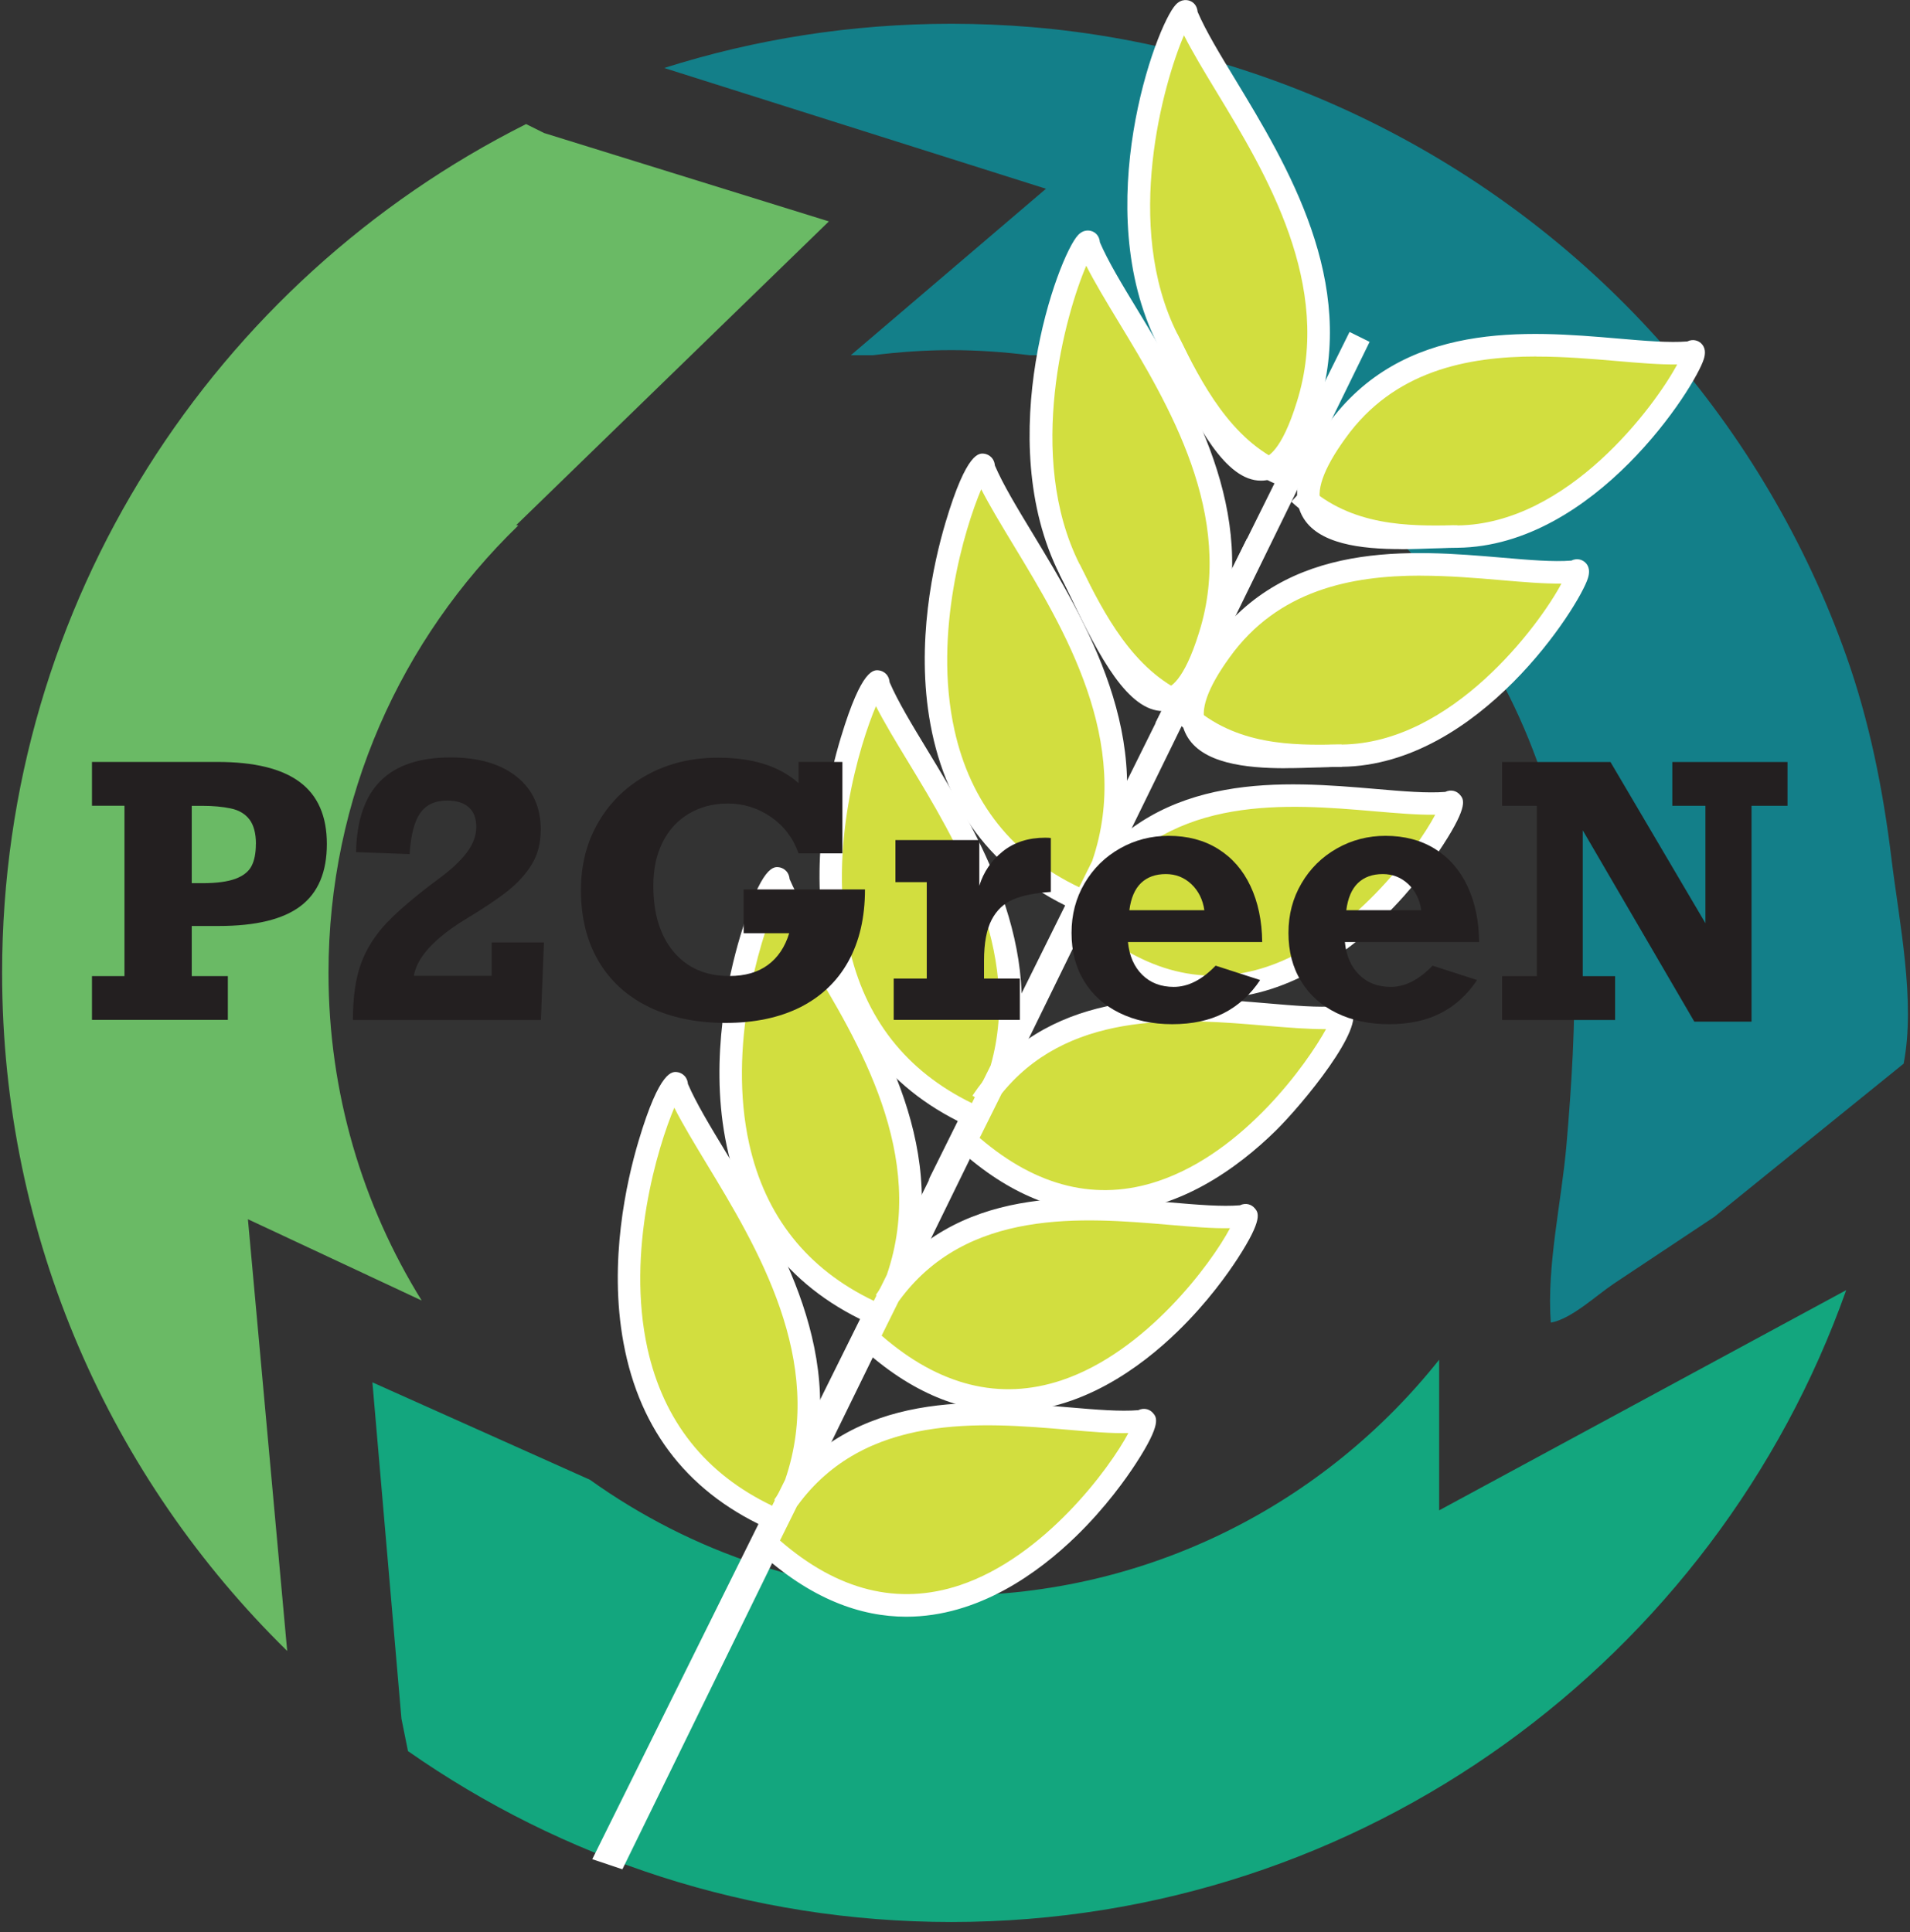 <svg width="85" height="86" viewBox="0 0 85 86" fill="none" xmlns="http://www.w3.org/2000/svg">
<rect x="0" y="0" width="85" height="86" fill="#333333" stroke="none"/>
<g clip-path="url(#clip0_124_2216)">
<path d="M84.717 47.34C85.257 44.56 84.518 41.03 84.178 38.239C83.803 35.154 83.197 32.094 82.154 29.163C80.365 24.124 77.605 19.442 74.075 15.425C66.918 7.277 56.717 2.108 45.904 1.205C44.717 1.107 43.526 1.058 42.336 1.058C37.881 1.058 33.588 1.747 29.558 3.026L46.548 8.401L37.864 15.81H38.848C39.993 15.667 41.155 15.583 42.336 15.583C43.516 15.583 44.682 15.667 45.823 15.81H46.548L46.583 15.909C46.657 16.126 50.081 16.679 50.512 16.812C51.829 17.218 53.114 17.723 54.353 18.321C56.801 19.501 59.074 21.046 61.077 22.884C65.111 26.589 68.003 31.47 69.285 36.8C69.765 38.8 70.003 40.841 70.052 42.897C70.111 45.586 69.943 48.275 69.712 50.954C69.492 53.503 68.826 56.322 69.015 58.865C69.929 58.707 71.036 57.653 71.824 57.128C73.312 56.14 74.8 55.149 76.285 54.162" fill="#137F89"/>
<path d="M11.033 54.263L18.765 57.881C16.139 53.644 14.619 48.65 14.619 43.299C14.619 35.483 17.858 28.427 23.065 23.388L22.974 23.371L36.887 9.854L24.217 5.922L23.412 5.522C9.584 12.466 0.094 26.775 0.094 43.299C0.094 55.121 4.954 65.809 12.781 73.478L11.033 54.263Z" fill="#6ABA65"/>
<path d="M64.046 67.216V60.517C58.969 66.908 51.135 71.012 42.339 71.012C36.337 71.012 30.787 69.1 26.252 65.858L16.573 61.523L17.865 76.489L18.156 77.935C25.009 82.729 33.346 85.541 42.339 85.541C60.716 85.541 76.352 73.803 82.161 57.419L64.046 67.22V67.216Z" fill="#13A67E"/>
<path d="M53.923 28.504C53.832 28.598 53.741 28.696 53.65 28.801L54.07 27.957C54.028 28.14 53.979 28.322 53.923 28.504Z" fill="white"/>
<path d="M51.408 32.199L55.509 23.938L54.557 28.07C54.511 28.263 54.459 28.459 54.399 28.655L54.364 28.77L54.28 28.858C54.196 28.945 54.112 29.033 54.031 29.131L51.408 32.206V32.199Z" fill="white"/>
<path d="M44.349 47.543L43.946 48.359C44.023 48.257 44.104 48.163 44.184 48.068C44.247 47.893 44.3 47.715 44.349 47.543Z" fill="white"/>
<path d="M41.302 52.557L43.901 47.322L44.825 47.679C44.773 47.861 44.717 48.047 44.65 48.233L44.618 48.327L44.552 48.401C44.475 48.485 44.405 48.572 44.335 48.663L41.302 52.554V52.557Z" fill="white"/>
<path d="M27.698 83.195L26.357 82.746L60.058 14.774L60.951 15.215L27.698 83.195Z" fill="white"/>
<path d="M35.402 66.043L34.596 67.668C23.013 62.66 30.209 46.559 30.114 48.352C31.634 52.032 37.927 58.756 35.402 66.046V66.043Z" fill="#D2DE3F"/>
<path d="M34.835 68.312L34.4 68.126C30.713 66.533 28.475 63.721 27.747 59.764C27.078 56.15 27.88 52.582 28.419 50.778C29.372 47.581 29.929 47.679 30.167 47.721C30.212 47.728 30.573 47.805 30.615 48.243C30.976 49.084 31.588 50.099 32.299 51.272C34.649 55.152 37.867 60.464 35.878 66.207L35.854 66.267L34.838 68.315L34.835 68.312ZM30.009 49.297C29.267 51.048 27.859 55.688 28.815 60.02C29.529 63.245 31.396 65.598 34.365 67.016L34.943 65.85C36.757 60.559 33.686 55.492 31.441 51.787C30.885 50.866 30.384 50.039 30.006 49.297H30.009Z" fill="white"/>
<path d="M44.86 48.306L43.904 48.019L43.918 47.984L44.874 48.264L44.391 48.138L44.86 48.306Z" fill="white"/>
<path d="M44.563 47.592L43.491 49.752C32.03 44.699 39.191 28.686 39.096 30.472C40.578 34.054 46.583 40.525 44.566 47.592H44.563Z" fill="#D2DE3F"/>
<path d="M43.722 50.401L43.288 50.208C39.622 48.594 37.408 45.758 36.705 41.779C36.064 38.152 36.88 34.597 37.426 32.804C38.364 29.705 38.893 29.8 39.145 29.842C39.191 29.849 39.551 29.926 39.59 30.364C39.951 31.204 40.563 32.22 41.274 33.389C43.529 37.112 46.618 42.21 45.042 47.729L45.011 47.813L43.726 50.401H43.722ZM38.984 31.421C38.245 33.165 36.841 37.784 37.78 42.102C38.48 45.32 40.322 47.669 43.253 49.098L44.09 47.414C45.519 42.329 42.57 37.465 40.413 33.907C39.856 32.99 39.355 32.164 38.977 31.421H38.984Z" fill="white"/>
<path d="M43.389 50.254C43.347 50.236 43.302 50.215 43.26 50.194L43.719 49.308L43.761 49.326L43.389 50.25V50.254Z" fill="white"/>
<path d="M39.93 56.925L39.124 58.55C27.541 53.542 34.737 37.441 34.642 39.234C36.162 42.914 42.455 49.638 39.93 56.928V56.925Z" fill="#D2DE3F"/>
<path d="M39.359 59.194L38.925 59.008C35.237 57.415 33 54.603 32.271 50.646C31.602 47.032 32.404 43.464 32.944 41.66C33.896 38.463 34.453 38.561 34.691 38.603C34.737 38.61 35.097 38.687 35.139 39.125C35.5 39.965 36.113 40.981 36.824 42.154C39.173 46.034 42.391 51.346 40.403 57.089L40.378 57.148L39.362 59.197L39.359 59.194ZM34.533 40.179C33.791 41.93 32.383 46.57 33.339 50.901C34.054 54.127 35.92 56.48 38.89 57.898L39.468 56.732C41.281 51.441 38.21 46.374 35.966 42.669C35.409 41.748 34.908 40.921 34.53 40.179H34.533Z" fill="white"/>
<path d="M35.283 67.3L34.456 66.747C34.516 66.659 34.575 66.575 34.632 66.495L35.444 67.072C35.391 67.146 35.335 67.227 35.283 67.303V67.3Z" fill="white"/>
<path d="M34.096 68.676L35.038 66.781C39.261 60.891 47.329 63.616 50.813 63.248C52.105 62.25 43.729 77.528 34.096 68.676Z" fill="#D2DE3F"/>
<path d="M40.332 71.954C38.312 71.954 36.078 71.176 33.76 69.044L33.483 68.792L34.632 66.491C37.983 61.82 43.526 62.292 47.578 62.636C48.796 62.741 49.857 62.828 50.656 62.762C50.922 62.636 51.17 62.727 51.307 62.884C51.478 63.08 51.71 63.35 50.55 65.136C50.127 65.787 49.22 67.079 47.886 68.375C46.229 69.986 43.547 71.954 40.332 71.954ZM34.709 68.561C37.279 70.798 39.972 71.467 42.721 70.55C46.461 69.299 49.381 65.36 50.214 63.781C49.434 63.802 48.516 63.718 47.493 63.63C43.691 63.308 38.487 62.863 35.465 67.041L34.712 68.561H34.709Z" fill="white"/>
<path d="M33.826 69.097L33.711 69.002L34.11 68.6L34.365 68.256L34.208 68.501L34.414 68.295L34.19 68.529L33.826 69.097Z" fill="white"/>
<path d="M48.943 39.776L48.117 39.223C48.176 39.135 48.236 39.051 48.292 38.971L49.104 39.548C49.052 39.622 48.996 39.703 48.943 39.78V39.776Z" fill="white"/>
<path d="M47.756 41.156L48.698 39.258C52.921 33.368 60.989 36.092 64.474 35.728C65.766 34.73 57.389 50.005 47.756 41.156Z" fill="#D2DE3F"/>
<path d="M53.993 44.43C51.972 44.43 49.738 43.653 47.42 41.524L47.143 41.272L48.292 38.967C51.643 34.292 57.19 34.769 61.241 35.115C62.46 35.221 63.518 35.308 64.316 35.245C64.582 35.119 64.831 35.21 64.967 35.368C65.139 35.564 65.37 35.833 64.214 37.616C63.791 38.267 62.884 39.556 61.55 40.851C59.893 42.462 57.207 44.434 53.989 44.434L53.993 44.43ZM48.369 41.037C50.939 43.275 53.632 43.943 56.381 43.026C60.121 41.776 63.041 37.836 63.871 36.261C63.09 36.271 62.176 36.194 61.154 36.106C57.351 35.781 52.147 35.336 49.122 39.514L48.365 41.037H48.369Z" fill="white"/>
<path d="M47.486 41.573L47.382 41.489L47.791 41.058L48.026 40.736L47.879 40.964L48.068 40.767L47.858 40.998L47.486 41.573Z" fill="white"/>
<path d="M44.104 49.319L43.278 48.762C43.435 48.527 43.603 48.3 43.771 48.089L44.545 48.716C44.395 48.902 44.244 49.105 44.104 49.319Z" fill="white"/>
<path d="M42.987 50.765L44.16 48.404C44.237 48.303 44.318 48.208 44.398 48.114C48.737 43.124 56.294 45.617 59.634 45.267C60.919 44.265 52.592 59.466 42.987 50.765Z" fill="#D2DE3F"/>
<path d="M49.15 53.976C47.15 53.976 44.944 53.216 42.651 51.136L42.37 50.884L43.764 48.1C43.848 47.991 43.936 47.886 44.023 47.785C47.413 43.887 52.606 44.332 56.398 44.654C57.617 44.759 58.675 44.85 59.473 44.78C59.739 44.654 59.988 44.742 60.124 44.899C60.818 45.694 57.971 49.143 56.773 50.324C55.106 51.959 52.4 53.972 49.15 53.972V53.976ZM43.6 50.646C46.152 52.838 48.831 53.482 51.559 52.561C55.376 51.273 58.177 47.322 59.011 45.803C58.233 45.806 57.327 45.736 56.311 45.649C52.732 45.344 47.83 44.924 44.769 48.443C44.699 48.52 44.64 48.594 44.577 48.674L43.596 50.646H43.6Z" fill="white"/>
<path d="M42.64 51.122L42.535 51.024L43.228 50.313L43.333 50.408L42.64 51.122Z" fill="white"/>
<path d="M39.807 58.181L38.977 57.632C39.037 57.544 39.096 57.456 39.156 57.376L39.965 57.957C39.912 58.031 39.86 58.108 39.807 58.185V58.181Z" fill="white"/>
<path d="M38.62 59.561L39.562 57.666C43.785 51.776 51.853 54.501 55.337 54.133C56.63 53.135 48.253 68.413 38.62 59.561Z" fill="#D2DE3F"/>
<path d="M44.857 62.835C42.836 62.835 40.602 62.058 38.284 59.925L38.007 59.673L39.156 57.372C42.507 52.701 48.054 53.174 52.102 53.517C53.321 53.622 54.382 53.709 55.18 53.643C55.446 53.517 55.695 53.608 55.831 53.766C56.003 53.962 56.234 54.231 55.075 56.017C54.651 56.669 53.744 57.961 52.41 59.256C50.754 60.867 48.071 62.835 44.857 62.835ZM39.233 59.442C41.803 61.679 44.496 62.348 47.245 61.431C50.985 60.181 53.905 56.241 54.739 54.662C53.958 54.679 53.04 54.599 52.018 54.511C48.215 54.189 43.011 53.745 39.989 57.922L39.236 59.442H39.233Z" fill="white"/>
<path d="M38.35 59.978L38.242 59.891L38.645 59.474L38.89 59.141L38.736 59.379L38.935 59.176L38.718 59.411L38.35 59.978Z" fill="white"/>
<path d="M59.715 19.733L58.888 19.18C58.948 19.092 59.007 19.008 59.067 18.924L59.879 19.502C59.827 19.575 59.771 19.652 59.718 19.733H59.715Z" fill="white"/>
<path d="M59.469 19.214C55.327 24.915 62.67 23.85 64.862 23.882C71.498 23.801 76.236 14.91 75.245 15.684C71.761 16.052 63.693 13.324 59.469 19.214Z" fill="#D2DE3F"/>
<path d="M62.355 24.439C60.576 24.439 58.622 24.218 57.953 22.964C57.431 21.991 57.796 20.667 59.067 18.92C62.418 14.249 67.965 14.721 72.016 15.068C73.231 15.173 74.289 15.261 75.087 15.197C75.361 15.065 75.574 15.184 75.641 15.229C75.795 15.338 75.956 15.551 75.826 15.975C75.451 17.207 70.98 24.302 64.869 24.379C64.593 24.379 64.249 24.39 63.861 24.404C63.402 24.421 62.887 24.442 62.358 24.442L62.355 24.439ZM68.378 15.866C65.296 15.866 62.026 16.504 59.876 19.505C58.881 20.874 58.52 21.91 58.836 22.499C59.41 23.577 62.281 23.469 63.822 23.409C64.232 23.395 64.589 23.378 64.869 23.385C69.775 23.325 73.648 18.073 74.639 16.22C73.858 16.231 72.948 16.154 71.929 16.066C70.833 15.971 69.621 15.87 68.378 15.87V15.866Z" fill="white"/>
<path d="M63.889 24.386C61.924 24.386 59.487 24.193 57.467 22.327L58.142 21.595C60.142 23.444 62.747 23.409 64.645 23.381H64.859L64.869 24.375H64.659C64.414 24.382 64.155 24.386 63.889 24.386Z" fill="white"/>
<path d="M54.564 29.485L53.734 28.935C53.793 28.848 53.853 28.764 53.912 28.68L54.725 29.258C54.672 29.331 54.616 29.408 54.567 29.489L54.564 29.485Z" fill="white"/>
<path d="M54.315 28.966C50.172 34.667 57.516 33.603 59.708 33.634C66.344 33.554 71.081 24.663 70.09 25.437C66.606 25.804 58.538 23.076 54.315 28.966Z" fill="#D2DE3F"/>
<path d="M57.2 34.191C55.422 34.191 53.468 33.971 52.799 32.717C52.277 31.743 52.641 30.42 53.909 28.672C57.26 24.001 62.807 24.474 66.858 24.82C68.073 24.925 69.131 25.013 69.929 24.95C70.203 24.817 70.416 24.936 70.483 24.982C70.637 25.09 70.798 25.304 70.668 25.727C70.293 26.96 65.822 34.054 59.711 34.128C59.435 34.128 59.091 34.139 58.703 34.153C58.244 34.17 57.729 34.188 57.197 34.188L57.2 34.191ZM63.224 25.619C60.142 25.619 56.875 26.256 54.721 29.257C53.727 30.626 53.366 31.663 53.681 32.251C54.255 33.33 57.127 33.221 58.671 33.162C59.081 33.148 59.438 33.134 59.718 33.137C64.624 33.078 68.501 27.825 69.488 25.973C68.711 25.983 67.797 25.906 66.778 25.818C65.682 25.724 64.467 25.622 63.224 25.622V25.619Z" fill="white"/>
<path d="M58.731 34.142C56.766 34.142 54.329 33.949 52.312 32.083L52.988 31.351C54.987 33.2 57.589 33.165 59.49 33.137H59.701L59.715 34.132H59.505C59.256 34.139 58.997 34.142 58.731 34.142Z" fill="white"/>
<path d="M49.066 38.519L48.257 40.147C36.673 35.14 43.869 19.039 43.775 20.828C45.294 24.508 51.587 31.232 49.062 38.522L49.066 38.519Z" fill="#D2DE3F"/>
<path d="M48.495 40.788L48.061 40.603C44.377 39.009 42.136 36.197 41.408 32.244C40.739 28.63 41.541 25.065 42.076 23.262C43.029 20.058 43.589 20.156 43.827 20.198C43.873 20.205 44.233 20.282 44.276 20.72C44.636 21.56 45.249 22.576 45.96 23.749C48.309 27.629 51.528 32.941 49.539 38.684L49.514 38.743L48.495 40.795V40.788ZM43.67 21.77C42.927 23.521 41.516 28.161 42.476 32.492C43.19 35.718 45.056 38.071 48.026 39.489L48.604 38.323C50.418 33.032 47.346 27.965 45.102 24.26C44.545 23.339 44.044 22.512 43.666 21.77H43.67Z" fill="white"/>
<path d="M54.213 28.749L53.271 28.42C53.303 28.329 53.334 28.234 53.362 28.143L54.311 28.448C54.28 28.546 54.245 28.651 54.21 28.752L54.213 28.749Z" fill="white"/>
<path d="M53.839 28.294C51.678 35.294 48.737 27.488 47.599 25.335C44.282 18.73 48.53 9.517 48.453 10.893C49.952 14.525 56.101 21.119 53.839 28.297V28.294Z" fill="#D2DE3F"/>
<path d="M51.766 31.648C50.2 31.648 48.926 29.25 47.651 26.574C47.462 26.178 47.297 25.832 47.157 25.569C44.118 19.511 47.084 11.408 47.977 10.463C48.25 10.175 48.537 10.267 48.621 10.302C48.74 10.351 48.922 10.48 48.95 10.788C49.311 11.629 49.924 12.644 50.635 13.814C52.935 17.613 56.09 22.817 54.315 28.444C53.671 30.524 52.876 31.571 51.878 31.645C51.839 31.645 51.804 31.648 51.766 31.648ZM48.341 11.828C47.427 13.95 45.627 20.296 48.043 25.11C48.183 25.373 48.355 25.734 48.551 26.143C49.258 27.632 50.743 30.713 51.804 30.65C52.046 30.633 52.68 30.353 53.362 28.146C55.001 22.946 51.983 17.963 49.78 14.329C49.22 13.404 48.719 12.574 48.341 11.828Z" fill="white"/>
<path d="M52.431 31.799C49.686 30.612 48.285 27.81 47.259 25.769L47.154 25.559L48.043 25.11L48.148 25.32C49.104 27.229 50.41 29.841 52.823 30.885L52.428 31.799H52.431Z" fill="white"/>
<path d="M58.563 18.492L57.621 18.163C57.652 18.072 57.684 17.978 57.712 17.887L58.661 18.191C58.629 18.289 58.594 18.395 58.559 18.496L58.563 18.492Z" fill="white"/>
<path d="M58.188 18.037C56.027 25.037 53.086 17.231 51.948 15.078C48.632 8.473 52.879 -0.74 52.802 0.637C54.301 4.268 60.45 10.862 58.188 18.04V18.037Z" fill="#D2DE3F"/>
<path d="M56.115 21.392C54.55 21.392 53.275 18.993 52 16.318C51.811 15.922 51.647 15.575 51.507 15.313C48.467 9.255 51.433 1.152 52.326 0.206C52.599 -0.081 52.886 0.01 52.97 0.045C53.089 0.094 53.271 0.224 53.299 0.532C53.66 1.372 54.273 2.388 54.984 3.557C57.284 7.357 60.44 12.56 58.664 18.188C58.02 20.268 57.225 21.315 56.227 21.388C56.188 21.388 56.153 21.392 56.115 21.392ZM52.69 1.572C51.776 3.694 49.976 10.039 52.392 14.854C52.532 15.117 52.704 15.477 52.9 15.887C53.601 17.358 55.047 20.394 56.115 20.394C56.129 20.394 56.143 20.394 56.153 20.394C56.395 20.376 57.029 20.096 57.712 17.89C59.35 12.69 56.332 7.707 54.129 4.072C53.569 3.148 53.068 2.318 52.69 1.572Z" fill="white"/>
<path d="M56.777 21.542C54.031 20.355 52.631 17.554 51.605 15.512L51.499 15.302L52.389 14.854L52.494 15.064C53.45 16.973 54.756 19.585 57.169 20.628L56.773 21.542H56.777Z" fill="white"/>
<path d="M14.546 37.563C14.546 38.813 14.157 39.734 13.376 40.326C12.595 40.918 11.383 41.212 9.738 41.212H8.533V43.442H10.14V45.393H4.093V43.442H5.539V35.861H4.093V33.911H9.678C11.317 33.911 12.539 34.208 13.341 34.807C14.143 35.402 14.546 36.323 14.546 37.559V37.563ZM11.39 37.563C11.39 37.087 11.292 36.723 11.1 36.47C10.907 36.218 10.627 36.054 10.266 35.98C9.902 35.903 9.482 35.865 9.006 35.865H8.533V39.307H9.006C9.639 39.307 10.133 39.24 10.48 39.111C10.827 38.981 11.065 38.792 11.194 38.544C11.324 38.295 11.387 37.966 11.387 37.559L11.39 37.563Z" fill="#231F20"/>
<path d="M24.063 36.937C24.063 37.521 23.934 38.029 23.671 38.46C23.408 38.891 23.058 39.283 22.617 39.636C22.176 39.99 21.532 40.421 20.691 40.928C19.318 41.773 18.562 42.606 18.415 43.429H21.882V41.944H24.207L24.07 45.397H15.705C15.705 44.374 15.827 43.534 16.069 42.876C16.31 42.217 16.699 41.611 17.224 41.058C17.75 40.508 18.523 39.853 19.543 39.097C20.082 38.701 20.491 38.316 20.772 37.945C21.055 37.574 21.195 37.192 21.195 36.803C21.195 36.415 21.083 36.124 20.859 35.928C20.635 35.728 20.316 35.63 19.9 35.63C19.36 35.63 18.961 35.816 18.699 36.191C18.436 36.565 18.282 37.171 18.229 38.015L15.845 37.924C15.876 36.506 16.237 35.452 16.934 34.755C17.631 34.058 18.671 33.711 20.057 33.711C21.3 33.711 22.281 33.999 22.995 34.569C23.71 35.14 24.067 35.931 24.067 36.944L24.063 36.937Z" fill="#231F20"/>
<path d="M35.538 34.849V33.911H37.489V37.98H35.538C35.3 37.304 34.891 36.765 34.316 36.365C33.739 35.966 33.098 35.763 32.394 35.763C31.739 35.763 31.158 35.914 30.654 36.215C30.149 36.516 29.757 36.943 29.484 37.493C29.211 38.043 29.074 38.684 29.074 39.416C29.074 40.659 29.375 41.643 29.978 42.361C30.58 43.078 31.406 43.439 32.457 43.439C33.154 43.439 33.725 43.275 34.169 42.949C34.618 42.62 34.933 42.15 35.122 41.534H33.094V39.584H38.494C38.494 40.834 38.245 41.902 37.752 42.791C37.258 43.681 36.544 44.356 35.619 44.826C34.691 45.291 33.584 45.526 32.292 45.526C31 45.526 29.855 45.291 28.882 44.819C27.908 44.346 27.162 43.667 26.637 42.777C26.115 41.888 25.853 40.834 25.853 39.615C25.853 38.474 26.119 37.455 26.648 36.562C27.176 35.669 27.905 34.972 28.829 34.471C29.754 33.97 30.797 33.722 31.96 33.722C33.493 33.722 34.684 34.096 35.532 34.849H35.538Z" fill="#231F20"/>
<path d="M46.765 37.297V39.696C46.065 39.741 45.508 39.853 45.091 40.029C44.678 40.204 44.356 40.505 44.132 40.932C43.908 41.359 43.792 41.968 43.792 42.76V43.551H45.385V45.393H39.772V43.551H41.243V39.262H39.849V37.388H43.582V39.423C43.771 38.81 44.118 38.299 44.626 37.892C45.133 37.486 45.764 37.283 46.517 37.283C46.629 37.283 46.713 37.29 46.769 37.297H46.765Z" fill="#231F20"/>
<path d="M56.171 41.927H50.197C50.256 42.54 50.47 43.027 50.834 43.387C51.198 43.745 51.664 43.923 52.238 43.923C52.872 43.923 53.492 43.608 54.098 42.978L56.08 43.618C55.642 44.273 55.103 44.764 54.458 45.093C53.814 45.422 53.051 45.583 52.165 45.583C51.279 45.583 50.501 45.415 49.822 45.082C49.143 44.749 48.617 44.28 48.246 43.667C47.872 43.058 47.686 42.34 47.686 41.521C47.686 40.702 47.879 39.973 48.267 39.311C48.656 38.649 49.181 38.135 49.843 37.76C50.505 37.385 51.226 37.2 52.004 37.2C52.848 37.2 53.58 37.392 54.206 37.781C54.83 38.17 55.313 38.719 55.649 39.434C55.985 40.148 56.16 40.978 56.171 41.92V41.927ZM51.881 38.902C51.422 38.902 51.058 39.035 50.782 39.297C50.505 39.56 50.33 39.966 50.26 40.509H53.597C53.527 40.033 53.331 39.644 53.016 39.346C52.697 39.049 52.322 38.902 51.885 38.902H51.881Z" fill="#231F20"/>
<path d="M65.825 41.927H59.851C59.911 42.54 60.124 43.027 60.489 43.387C60.853 43.745 61.318 43.923 61.893 43.923C62.526 43.923 63.146 43.608 63.752 42.978L65.734 43.618C65.296 44.273 64.757 44.764 64.113 45.093C63.468 45.422 62.705 45.583 61.819 45.583C60.933 45.583 60.156 45.415 59.477 45.082C58.797 44.749 58.272 44.28 57.901 43.667C57.526 43.058 57.34 42.34 57.34 41.521C57.34 40.702 57.533 39.973 57.922 39.311C58.31 38.649 58.836 38.135 59.498 37.76C60.159 37.385 60.881 37.2 61.658 37.2C62.502 37.2 63.234 37.392 63.861 37.781C64.484 38.17 64.967 38.719 65.303 39.434C65.64 40.148 65.815 40.978 65.825 41.92V41.927ZM61.535 38.902C61.077 38.902 60.713 39.035 60.436 39.297C60.159 39.56 59.984 39.966 59.914 40.509H63.251C63.181 40.033 62.985 39.644 62.67 39.346C62.351 39.049 61.977 38.902 61.539 38.902H61.535Z" fill="#231F20"/>
<path d="M75.9 35.864H74.422V33.914H79.549V35.864H77.948V45.47H75.402L70.437 36.954V43.446H71.876V45.396H66.848V43.446H68.395V35.864H66.848V33.914H71.67L75.896 41.089V35.864H75.9Z" fill="#231F20"/>
</g>
<defs>
<clipPath id="clip0_124_2216">
<rect width="84.812" height="85.541" fill="white" transform="translate(0.094)"/>
</clipPath>
</defs>
</svg>
